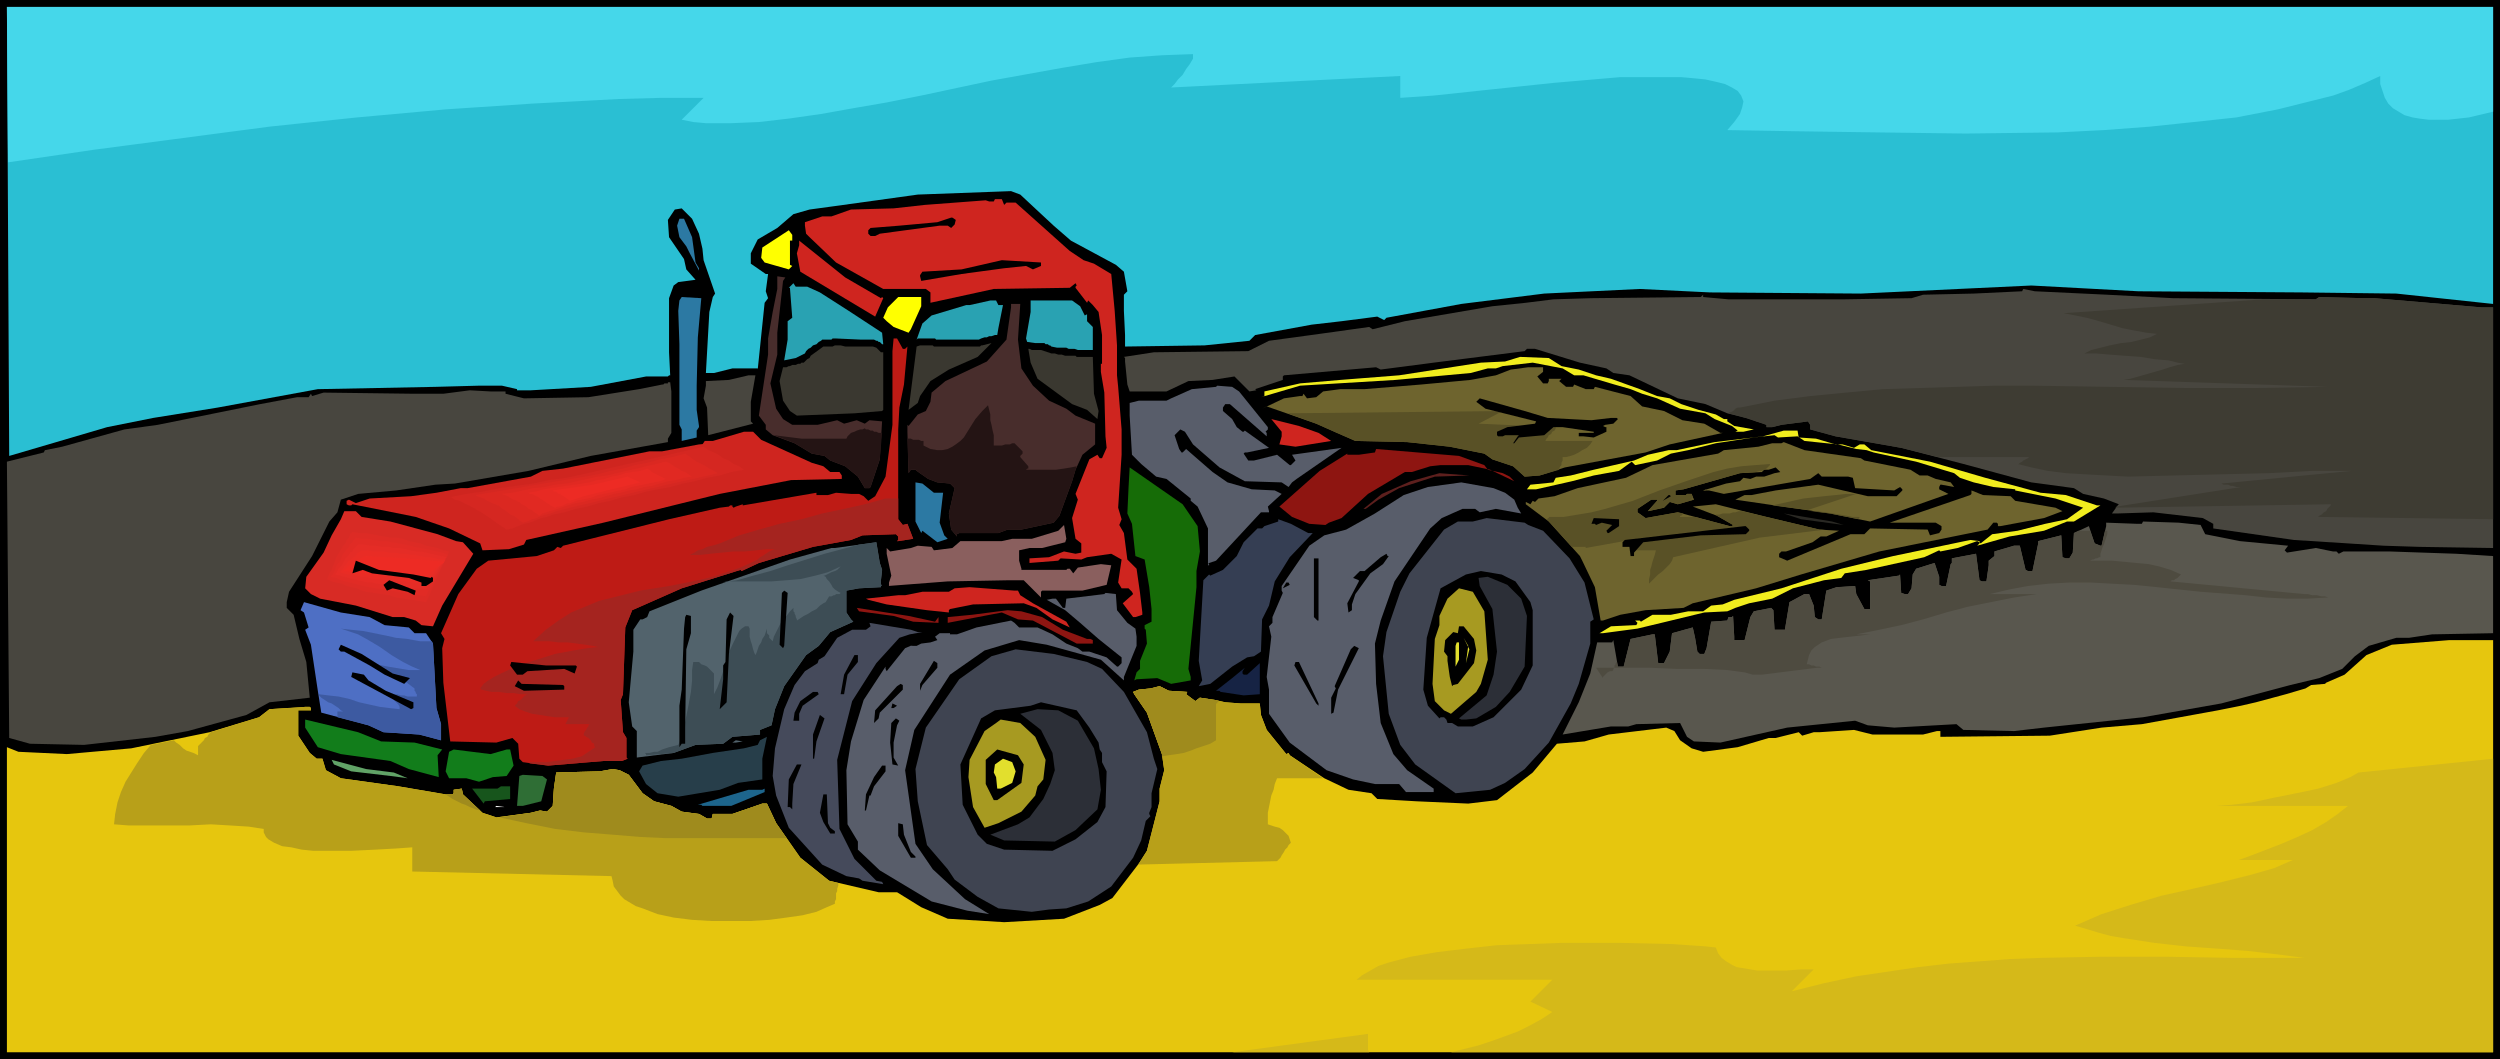<svg xmlns="http://www.w3.org/2000/svg" width="7.232in" height="3.064in" fill-rule="evenodd" stroke-linecap="round" preserveAspectRatio="none" viewBox="0 0 2171 920"><style>.brush0{fill:#fff}.brush1{fill:#000}.pen1{stroke:none}.brush2{fill:#48463f}.brush4{fill:#cf251f}.brush5{fill:#2c79a3}.brush6{fill:#ff0}.brush7{fill:#482d2c}.brush8{fill:#3a3830}.brush9{fill:#29a2b2}.brush12{fill:#f1ed1e}.brush13{fill:#6e642e}.brush14{fill:#595126}.brush15{fill:#585d6a}.brush16{fill:#8e1511}.brush19{fill:#d82b25}.brush24{fill:#ed2b24}.brush26{fill:#3f4451}.brush29{fill:#52636c}.brush32{fill:#2c2f37}.brush33{fill:#a79a21}.brush37{fill:#e2df2d}.brush40{fill:#127d1b}</style><path d="M2171 920H0V0h2171v920z" class="pen1 brush1"/><path d="m582 332 1 8v36l-3 5v3l-67 12-54 13-64 11-17 1-34 5-33 3-15 5-3 11-7 8-15 30-20 31-2 9v5l6 6 5 21 6 20 3 31-35 4-20 11-51 14-28 5-62 7-47-1-18-5-2-240 32-8 1-2 15-3 54-15 29-4 89-18 32-6h10l2-3 1 2 10-3 78 1h26l23-3 18 1h13v2l16 4 56-1 44-7 20-4h1l1-1h3v-1h2z" class="pen1 brush2"/><path d="m2165 264-84-9-82-1-142-1-93-5-148 7-131-1-61-3-83 4-72 9-65 12-2 2-6-3-31 4-26 3-49 9-5 5-39 4-69 1v-10l-1-21v-14l3-3-3-17-7-6-13-7-26-14-15-13-29-27-8-3-81 3-72 10-22 3-14 4-14 12-17 10-6 12v9l13 9h2l-2 15 2 6-3 4-6 58v-1h-22l-16 4h-7l3-53 3-13 2-3-10-29-1-10-3-13-6-13-9-9-6 1-6 9 1 15 13 19 2 9 8 9-15 2-4 3-4 11v47l1 20h-1l-1 1h-19l-48 9-52 3h-12v-1l-13-3h-21l-37 1-102 2-87 16-56 9-40 8-85 25L6 6h2159v258z" class="pen1" style="fill:#2abfd3"/><path d="m872 178 2-2h8l47 42 12 8 9 3 15 9 3 32 2 30v26l1 10 3 37v22l-3 46 3 10-2 5 4 7 3 23 8 8 3 21 2 17v2l-6 2h-2l-9-12 9-8-1-2-3-3h-6l-3-5 3-20-9-5-21 3-5 2-18-1-2 2-25 2v-4l17-1 13-5 10 2 5-1v-8l-5-4-3-18 5-16-2-5 12-30 7-4 2 3h2l4-9-1-10-1-38-3-18v-7h1v-25l-3-20-5-6-4-4-1 2-10-13v-1l1-1-1-2-5 4-66 1-55 12v-9l-4-3h-37l-41-23-23-22-3-3-1-7v-3l15-5h8l17-6 37-1 27-3 53-4 3 1h4l1-2h6l2 5z" class="pen1 brush4"/><path d="m830 191-1 4-3 3-3-2h-7l-52 7-4 2h-4l-2-2v-3l2-2 25-2 33-3 12-4h1l3 2z" class="pen1 brush1"/><path d="m601 206 3 22 3 5v2l-8-15-3-6-6-8-2-10 2-6h4l7 16z" class="pen1 brush5"/><path d="M688 209h-2v21l2 1-3 3-21-6-3-4 1-9 23-15 3 4v5z" class="pen1 brush6"/><path d="m765 259 1-1 1 1-7 16-60-36-5-3-3-16 2-7v-4l40 32 31 18z" class="pen1 brush4"/><path d="m904 231-7 3-6-3-19 2-37 5-35 6-1-4v-1l2-3 34-2 35-8 34 2v3z" class="pen1 brush1"/><path d="m680 244-5 45v19l-6 25 5 22 6 9 8 5h22l17-4 6 3 11-3 7 3 4-3 11 1-2 33-8 24-1 1h-4l-6-10-11-9-13-5-5-4-11-2-15-9-19-7-6-5v-4l-6-8 8-53v-14l4-23 4-20v-11l7 1-2 3z" class="pen1 brush7"/><path d="M767 306v50l-1 1-24 2-50 2-6-4-6-9-3-17 3-12h3l2-1h1l2-1h3l2-1h2l1-1h2l1-1 1-1 1-1 2-1 1-2 11-8h8l2-1h5l4 1h24l3 1 4 4h2z" class="pen1 brush8"/><path d="m701 249 11 5 25 16 29 19 1 10h-1l-1-1-1-1h-1l-1-1h-1l-2-1h-11l-22-1h-3l-1 1h-8l-1 1-2 1-2 2-3 1-2 2-2 1-2 2-1 2-2 1-6 3-5 1-5 1 3-18v-16l4-3-2-26h-1l4-4 2 3h10z" class="pen1 brush9"/><path d="m1830 256 57 3 124 1 3-2 38 1h10l93 8h10v209l-64-1-31-1-78-5-70-10v-4l-9-5-43-5-31 1h-5l5-7 1-1-13-5-18-4-8-5-37-5-59-16-54-14-57-10-22-6v-4l-2-3-23 3-8 2h-5v-2l-18-6-16-4-19-8-24-5-42-20-14-2-6-4-23-5-39-12h-7l-2 2-79 10-46 6-4-2-80 7-1 1v3l-24 8 1 1-6 1-13-13-19 3-21 1-19 9h-32l-2-6-2-20v-3l-1-1 26-4 82-1 18-9 44-6 43-6 3 2 28-7 76-13 29-3 24-3 33-1 95-1 2-2v2l22 2h100l59-1 10-3 44-1 42-2 1-2 10 2 63 3z" class="pen1 brush2"/><path d="m606 293-1 42v21l2 14v1l-2 3v6l-13 3v-10l-2-4v-70l-1-29 1-9 2-3 17 1-3 34z" class="pen1 brush5"/><path d="m800 266-9 20-2 3-13-5-6-5-3-3 4-9 9-9h20v8z" class="pen1 brush6"/><path d="m861 298-12 12-25 11-16 10-9 13-2 6-8 6 7-55 3-1h11l1 1h40l1-1h1l8-2z" class="pen1 brush8"/><path d="M867 265h4l-4 20-1 6h-2l-3 1h-2l-2 1h-2l-3 1-2 1h-37l-1-1h-15l-1 1 5-14 8-7 30-9h3l18-4h5l2 4z" class="pen1 brush9"/><path d="m949 310 1 32 4 15-1 7-9-8-13-5-30-22-6-14-2-12h1l2 1h8l3 1 3 1 3 1h3l3 1h3l3 1h9l1 1h14z" class="pen1 brush8"/><path d="m938 266 4 8 2-1v6l5 5v20h-13l-3-1h-5l-2-1h-8l-5-1-1-1h-1l-1-1h-2l-1-1h-8l-7-1-1-3 4-23v-10h36l7 5z" class="pen1 brush9"/><path d="m884 295 3 25 10 15 14 13 15 7 8 6 17 7v18l-11 9-6 13-3 10-11 30-5 6-28 6h-12l-8 3h-34l-2 1v2l-5-6-2-14 5-22-4-4-11-1-8-3-10-7-1-1h-4l-2 3-1-36v-6l1 1 8-10 7-3 4-8 1-8 12-10 36-17 17-19 4-28v-3h8l-2 31z" class="pen1 brush7"/><path d="M784 303h2l2-2-3 33-4 20-1 19v78l4 5 4-1 5 13-13 2h-4 3l1-1v-3l-2-2-29 1-10 4-33 6-47 14-15 7-1-1-51 16-43 19-6 15-2 58-2 5 2 28 3 5v17l1 1-5 2h-16l-48 4-22-3-3-3-1-13-5-5-14 4-40-1-6-51-1-30 2-8-3-5 15-34 16-22 10-7 42-4 15-5 3-3 3 1 2-2 92-23 44-10 8-1 1-1h2v1l1 1 2-1 6-2v1l64-11v2h10l7-2 13 1h7l4 2 4 4 6-4 9-17 6-45v-64l1-11h3l5 9z" class="pen1" style="fill:#be1b15"/><path d="M780 433v18l4 5 4-1 5 13-13 2h-4 3l1-1v-3l-2-2-29 1-10 4-33 6-47 14-15 7-1-1-51 16-43 19-6 15-2 58-2 5 2 28 3 5v17l1 1-5 2h-16l-48 4-17-2h1v-1h14l8-1 7-1 8-1 8-2 6-4 6-4-1-1v-2l-2-1-1-2-2-2-2-1-1-1h-1v-2l1-2 1-1 1-2 1-1v-1l1-1h-21l3-6h-12l-7-1-6-1-7-1-6-2-5-2-4-3 1-1 1-1 1-2 2-1 1-1 2-2 1-1 2-1h-6l-6-1h-6l-7-1h-6l-5-1-4-1-1-1 3-4 4-3 5-3 6-3 15-7 16-5 16-5 16-3 12-2 9-1-4-1-7-1-7-1-8-1h-8l-8-1h-14l11-10 11-8 11-7 12-5 12-5 12-3 12-3 12-3 25-4 25-5 13-3 12-4 12-4 13-6 2-1 2-2 2-1 3-2 3-2 2-1 3-1h3-10l-9 1-10 1h-10l-10 1-10 1-9 1h-9l2-1 2-1 3-2 4-1 4-2 4-1 4-1 3-1 17-7 17-5 18-5 19-4 18-5 19-4 18-4 18-5h11z" class="pen1" style="fill:#a5241f"/><path d="m1356 318 15 3 15 5 13 3 25 9 15 6 11 2 10 5 15 5 15 4 7 4h3v2l6 4 17 3-9 2h-8 1l2-1-5-4-15-6-8-5-22-4-20-9-13-4-10-4-14-4-27-8h-8l-10-6-26-5-26 3-6 2h-7l-15 4-65 6-83 5-34 10 3-1v-4l31-7 35-3 51-4 71-11 21-1 13-4 25 1 11 7z" class="pen1 brush12"/><path d="m1340 323-5 4 5 6h4l1-2v-2h11l-2 2 6 5h6l1-2 10 4h7l1-2 31 8 10 9 19 4 16 8 19 3 14 8h2l-46 10-21 7-70 13-22 7-13 1-10-9-18-6-7-5-30-6-37-4-45-1-16-7-18-8-43-15-4 2 19-9 14-2h2l1-2 3 4 8-1 6-5 15-2h21l49-4 43-4 22-4 13-5 15-2h13v4z" class="pen1 brush13"/><path d="m1354 408-17 5-13 1-10-9-18-6-7-5-30-6-37-4-45-1-16-7-18-8-25-9 187-2-21 11 67 3v1l-1 2-2 1-1 2-2 1-1 2-1 1-1 2h41l-2 3-3 3-4 2-3 2-4 2-3 1-4 1h-3v3l-1 2v2l-1 1-1 2v1z" class="pen1 brush14"/><path d="M652 349v17l2 2-39 10-1-24-3-8 2-11v-4l20-1 17-4h6l-4 23z" class="pen1 brush2"/><path d="m1076 340 25 31v2l-2 2 1 1v3l-32-28h-4l-2 3v3l8 7 4 7 5 4h1l1-1 21 15-19 4h-2l-1 1 4 6h5l20-5 11 9h1l4-4-3-5 43-6-39 27-4 3-3 4-6-4-32-1-22-12-23-20-7-11-4-2-5 5 4 12 2 3h1l3-3 23 20 13 9 21 6 20 1 6 3-12 11 1 4v1h-7l-39 42-6 2-1 1h1v1h-1v-32l-9-19-6-5v-2l-21-17-9-2-13-11-8-8-2-34v-11l8-2h24l4-2 18-8 21-2 1-1 13 1 6 4z" class="pen1 brush15"/><path d="m1344 363 38 2 17-2h5l1 1-4 4-7 1-2 1 2 1h1v4l-11 5-9-1h-4v-3h13v-1l-27-4h-8l-8 7-22 2-4 5h-1l4-6 1-1h-12l-2 1h-4l-1-1v-3l9-4 24-3 1-2-28-7-16-4-8-6 3-3 39 11 20 6z" class="pen1 brush1"/><path d="m1145 376 11 7-31 5-14-2 2-7v-4l-9-11 24 6 17 6z" class="pen1 brush4"/><path d="m1562 380 15 1 17 5h6l10 3 5-3h4l6 5 51 10 48 14 48 13 22 2 27 9h3l-23 14h-6l-20 8-30 5-21 6-7 2 2-2v-1l-2-1-17 6-15 3-1-1-13 6-50 11-19 3-3 4-15 2-27 7-18 9-20 4-12 4-7 3-20 1-33 8-25 6-30 4h-3l10-6 21-1h1l1-2-2-2h-1 5l1 1 10-6h16l15-3h13l7-5 10-1 10-4 41-10 52-17 45-11 67-14 8 1v1l1 1 10-8 22-3 24-6 19-4 14-10-24-8-35-7v-1l-19-2-17-4-12-4-5-4-33-10-37-8-6-2-9-1-16-4-29-3-6-4-17 1-3-2-18 2-33 5-24 6-15 3-12 6-19 4-3-3-11 8-22 4-19 5-31 7h-8l3-4 20-2 2-4 13-2 20-5 35-8 12-5 18-4h7l33-7 42-5 18-5h12l1 6z" class="pen1 brush12"/><path d="m661 382 44 20 10 3 6 5h8l2 3v3l-44 1-62 12-101 25-67 15-2 4-13 4-23 1-2-6-27-13-29-10-55-11-1 1h-2l-2-1v-3l2-1 6 3 12-4 36-2 22-3 21-4h6l55-10 10-5 18-2 75-15h11l32-6h3l2-3h7l27-8h8l7 7z" class="pen1 brush4"/><path d="m1616 398 3 2 40 8 8 5h7l7 3 13 3 3 4-11-2h-1l-1 2v2l8 4-68 24-35-7-82-12 8-4h6l21-4 37-5 43 10h25l5-5v-1l-2-2-5 3-34-2-2-9-4-1h-23l-3-3-7 5-75 13-13-3h-5l20-6 12-2 3-3 6 1 5-2h7l9-3 5-1-4-4-6 2h-4l-2 2-19 1-49 14-7 1v4h9l1-1h4l2 5-14 4-7-2-5 5-14 3 8-9v-1h-5l-9 6-3 2v3l7 5 28-5 45 12h2l1-1-14-8-21-8 20-2 44 11 46 11 17 1-11 5h-5l-7 5-23 8h-4l-2 2v3l7 3 55-23h12l5-5 50 1 2 5 8-2 2-3v-3l-5-3h-40l70-24 1-1v-3l10 4 24 1 4 4 35 6 6 3-16 6-38 7h-2v-2l-1-1h-3l-5 6-94 19-68 20-39 12-55 13-8 4-33 2-22 4-15 5h-2l-5-29-11-23-2-4-27-30-20-15v-2l4 2 2-3 2 1 3-3 14-2 20-7 42-9 23-11 57-10 5-3 30-3 12-3h8l2-1 18 7 49 7z" class="pen1 brush13"/><path d="m1614 451-25-5-17-2h6l7 1 7 1 6 1 6 1 5 1h6l-1 2zm-44-8-31-4 9-2 9-2 9-2 9-1 9-1 10-1 9-1h9l-42 14zm-90-17h-1l3-1-1 1h-1zm45-16-14 1-49 14-7 1v4h9l1-1h4l1 3v1h-1v1h-1v1h-1l4-2v1l-14 4-7-2-5 5-14 3 8-9v-1h-5l-9 6-3 2v3l7 5 28-5 5 1-1 1-1 1h-1v1h-1 14l30 8h2l1-1-14-8-1-1h3l3-1h6l3-1h2l3-1h3l21 5 46 11h5l-57 7-75 17-1 3-2 3-3 3-3 3-4 3-3 3-3 3-2 2v-4l1-4v-4l1-3 1-4 1-3 1-3 1-4h-23l12-11-50 9v-1h-12l-20-22-2-2h1v-1h1v-1h13l12-2 12-2 12-3 24-7 23-9 23-8 24-8 12-3 12-2 12-1 13-1v1l-1 1-1 1-1 1-2 1-2 1h-2l-3 1z" class="pen1 brush14"/><path d="m1289 404 3 4 13 3 6 3 4 4-21-10-19-4h-24l-9 1-16 5h-6l-32 19-23 21-11 4-3 2-14-1-15-6-11-9 35-31 24-15v1h10l14-2 1-3 72 6 22 8z" class="pen1 brush16"/><path d="m1040 457 2 22-3 17v14l-7 71 2 7v3l-17 3-12-5-18 1-2 1 2-7 3-3v-7l6-15-1-12-1-1v-3l6-3v-11l-2-19-4-24-8-3-3-28-4-9 1-22 1-18 46 32 13 19z" class="pen1" style="fill:#166c07"/><path d="m1246 414-31 10-18 10-11 8h-2l16-13 25-11 25-7 26 2-30 1z" class="pen1" style="fill:#5d1f1d"/><path d="M811 428h8l-3 26 4 11 3 3-9 3-13-10-1 2-5-10v-34l6 1 10 8z" class="pen1 brush5"/><path d="m1307 428 8 6 3 7 3 5-22-4-14 3-4-3h-11l-18 8-10 9-31 46-12 34-5 20 1 35 4 34 11 27 12 14 23 16v3h-24l-6-7h-21l-19-4-23-8-32-24-18-25v-21l-2-11 4-35-2-9 3-3v-5l9-21-1-2v-4l24-35 13-9 19-5 25-14 25-16 21-7 29-4 28 5 10 4z" class="pen1 brush15"/><path d="m1451 431-7 4 5-5h1l1 1z" class="pen1 brush1"/><path d="m314 449 25 4 41 11 16 6 6 1 9 10-27 45-8 18-10-1-5-4-10-3h-10l-32-10-31-6-8-4-5-5 1-10 15-21 7-15 8-14 3-7h10l5 5z" class="pen1 brush19"/><path d="m303 456 47 8 41 13-21 51-54-10-36-13 11-26 12-23z" class="pen1 brush19"/><path d="m306 462 6 1h5l6 1 5 1 6 1 5 1h6l5 1 5 2 5 1 5 1 5 2 5 1 5 1 5 2 5 1-3 6-2 5-3 6-2 5-3 6-2 5-2 5-3 6-6-1-7-1-6-1-7-1-6-2-7-1-6-1-7-1-4-1-4-2-5-1-4-1-4-2-5-1-4-1-4-2 1-2 1-3 2-3 1-3 1-2 1-3 1-3 2-3 1-2 2-3 1-2 2-2 1-3 2-2 1-3 2-2z" class="pen1" style="fill:#dd2b25"/><path d="m309 467 5 1h5l6 1 5 1h5l5 1 6 1 5 1 5 1 4 1 5 1 5 1 5 1 4 1 5 1 5 2-3 4-2 5-2 4-3 5-2 4-2 5-3 4-2 5-6-1-6-1-7-1-6-1-6-1-6-1-6-1-7-1-4-1-4-1-4-1-4-1-4-1-4-1-4-2-5-1 2-2 1-2 1-2 1-3 1-2 2-2 1-2 1-3 1-2 2-2 1-2 2-2 1-2 2-2 1-2 2-2z" class="pen1" style="fill:#e12b25"/><path d="M311 473h5l5 1h5l6 1h5l5 1h5l5 1 4 1 5 1h4l5 1 4 1 5 1 4 1 5 1-3 3-2 4-2 3-2 4-3 4-2 3-2 4-2 3-6-1h-6l-6-1-6-1h-6l-6-1-6-1-5-1h-4l-4-1-4-1-4-1-4-1-4-1-4-1-4-1 1-1 1-2 1-2 2-2 1-1 1-2 1-2 1-2 1-1 2-2 1-2 2-1 1-2 1-1 2-2 1-1z" class="pen1" style="fill:#e52c26"/><path d="M314 478h5l5 1h9l5 1h5l5 1h4l5 1h4l4 1 5 1h4l4 1 4 1h5l-2 3-3 2-2 3-2 2-2 3-2 3-2 2-2 3-6-1h-6l-5-1h-6l-6-1h-5l-6-1h-5l-4-1-4-1h-4l-3-1-4-1h-4l-4-1-3-1 1-1 1-1 1-1 1-2 1-1 1-1 1-2 1-1 2-1 1-1 1-1 2-1 1-2 1-1 2-1 1-1z" class="pen1" style="fill:#e92c25"/><path d="m317 483 36 2 33 3-17 13-42-2-29-3 8-7 11-6z" class="pen1 brush24"/><path d="m1601 456-37-5-15-5 42 7 10 3z" class="pen1" style="fill:#292823"/><path d="M1826 453v3l-5 3v-10l1-1h3l1 5z" class="pen1 brush1"/><path d="m1327 456 13 5 23 24 13 21 8 32-3 2v19l-10 35-7 17-19 34-21 23-17 12-13 6-30 3-35-25-13-17-10-27-5-50 3-21 12-35 8-16 30-38 12-7h13l12-3 33 4 3 2z" class="pen1 brush26"/><path d="m1406 457-9 6h-1l-1-2 5-5-9-2-5 2-1-1h-3l2-5 22 1v6z" class="pen1 brush1"/><path d="M1136 463h4l-20 21-13 21-5 21-6 12-1 28-6 4-6 1-13 8-19 15-10 2 3-5-3-17 4-70 5-5 1 1 11-5 12-12 6-12 12-12h4l2-2 12-4v-2l11 4 15 8z" class="pen1" style="fill:#353e53"/><path d="m1911 456 4 8 30 6 42 4-3 4 2 2 25-4 15 3h3l2 2 4-2h40l58 2 32 2v67l-53 1-20 3h-11l-24 7-12 9-11 11-20 8-25 6-60 16-68 12-86 9-26 3-44-1-6-5-54 3-23-2-11-4-59 6-58 13-23-1-6-4-6-12-38 1-7 2h-15l-42 7 14-28 10-25 6-27h13l1-2 4 23h5l6-24 19-4h2l3 25h5l5-10 2-16 18-5 2 9 2 12 2 2h4l2-5 4-23 14-1 1-3h3l1-1 1 18v3h9l5-20 3-5 15-3 2 2 1 17h9l4-24 13-7h4l4 10 1 10 3 2h3l4-25 9-3 16-1 1 7 7 13h5v-24l-2-1 27-4 1-1 1 16 3 1h3l3-5 1-12 3-5 16-5 4 12v7l2 1h4l4-19 1-1v-4l21-4 3 23 2 1h4l2-14v-4l5-4v-4l17-5h5l5 21 2 1h4l5-24v-2l20-5 1 19 3 1h3l3-5 1-17 13-6 5 15 5 2h1l4-17v-3l27 1h4l1-2 31 1 19 2z" class="pen1" style="fill:#59574e"/><path d="m765 510-19 1-11 2v19l4 6 2 2-20 9-10 12-11 8-19 27-8 20-3 14-10 4v4l-24 2-8 6-24 1-19 7-32 4v-23l-4-4-3-21 4-44v-19l6-9h2l4-2 2-5 45-18 77-27 36-10h3l36-5 3 18 2 6-1 9v4h1l-1 1v1z" class="pen1 brush29"/><path d="m765 510-19 1-11 2v19l4 6 2 2-20 9-10 12-11 8-19 27-8 20-3 14-10 4v4l-24 2-8 6-24 1-19 7-23 2h-1v-1l-1-1h4l4-1h3l4-2 3-1 3-1 4-1 4-1 3-7 2-9 2-9 2-10 2-11 1-10v-9l1-7h5l2 2 3 1 2 1 2 2 2 2 2 2v18l3-6 3-8 3-9 3-11 4-9 4-8 2-4 2-2 3-2h3l1 2v7l1 4 1 3 1 4 1 3 1 2 1-2 1-3 1-3 2-3 1-3 2-3 1-3 1-3v4l1 1 1 1v2l1 1 1 1 1 1 1-4 2-4 2-4 2-4 3-3 2-3 3-4 3-3v3l1 1v1l1 2v1l1 2v1l3-2 3-2 4-2 3-2 4-2 3-3 3-2 2-1 3-5h2l2-1h1l1-1h3l1-1-2-1-3-2-2-2-1-2-2-3-2-2-1-2-2-1h1l2-1 2-1 2-1 3-1 2-1 2-2 1-1-11 5-11 3-13 3-12 1-13 1h-39l-4 1 13-2 14-4 15-4 15-5 16-5 16-5 15-4 15-4 15-2 3 18 2 6-1 9v4h1l-1 1v1z" class="pen1" style="fill:#3d4d55"/><path d="m925 471-20 5h-11l-9 2v9l2 7v1h39l1-1h2l3 4 4-5 20-3 9 1-4 17-21 5h-35l-1 1v5l-15-15h-13l-53 1-52 4h1v-3l2-6-4-19v-5l3 3 18-3 6-2 12 1 2 3 16-2 7-6h36l9-2h17l23-7 5-5 2 12-1 3z" class="pen1" style="fill:#8a5f5e"/><path d="M1519 460v1l-3 3-39 1-50 6-8 9v3h-3l-1-8h-6v-4l2-2 104-12h1l3 3zm-313 23-5 7-11 8-13 18-3 9v5l-3 2-1-8 10-19v-1l-5-2 6-6h4l14-12 5-3 1 2h1zm-61 56h-1l-3-3v-51h4v54zm-786-40 15 3 1-1 1 1v3l-6 4h-4v-3l-11-4-32-4-8-3-9 3 3-11 20 8 30 4zm957 6 13 18 2 7v48l-10 21-24 24-18 8h-13l-5-3h-4l-1-3-2-2h-3l-1 1-10-11-4-14 3-45 12-43 22-12 13-3 18 3 12 6z" class="pen1 brush1"/><path d="m1321 520 5 15-2 44-13 22-12 13-17 10-9 1h-4l-2-1 24-20 6-18 3-20-4-37-11-20-1-7 8-1 17 7 12 12z" class="pen1 brush32"/><path d="m360 517-6-3-13-3-5 2-3-5 5-4 23 9-1 4zm760-9-6 3 3-5h2l1 2z" class="pen1 brush1"/><path d="m884 513 2 4 11 7 29 16 3 5-15-7-14-10-11-4-44 1-20 4-1 1v2l-19-2-35-5-16-4-2-1 28-3h6l15-3h23l5-3 13-1 39 3h3z" class="pen1 brush4"/><path d="m1289 531 3 42-6 21-4 7-22 19-6-3-8-8-2-15 2-39 4-12v-8l7-15 10-9 12 3 10 17z" class="pen1 brush33"/><path d="m682 545-1 16-1 2-3-3 2-45 2-2 3 2-2 30z" class="pen1 brush1"/><path d="m970 530 9 11 7 5 1 7v8l-11 27v3l-20-18-18-5-29-8-24-4-30 9-30 21-31 48-8 35 9 64 15 22 28 26 21 13-19-3-31-8-45-27-19-18v-7l-9-15-1-47 4-25 11-36 19-29v2l1 2 16-20 7-3-2 1h5l4-2 8-1 6-2-2-3 4-3h9v1h6l17-6 30-6 3 2 4 4h16l13 6 12 8 10 4 4 3h6l15 5 9 8h1l3-3v-5l-20-16-16-14-13-11-16-9 5-1h3l6 8h2l1-8 33-4 1-1 9 1 1 14z" class="pen1 brush15"/><path d="m321 536 13 7 21 2 5 5h10l6 9 3 56 4 14v14l-19-5-31-2-13-6-41-11-3-19-6-40-5-13 3-2-4-13-3-2 3-7 32 9 25 4z" class="pen1" style="fill:#4e6fc4"/><path d="m375 557 1 2 3 56 4 14v14l-19-5-31-2-13-6-27-7v-5h5l-2-1-2-2-3-2-3-2-3-1-3-2-3-2-2-2v-1l8 1 9 1 9 2 9 3 9 2 9 2 8 1 9 1v-2l-1-2-1-1-2-2-1-1-1-2-1-1-1-2h6l3 1h3l3 1h9-1v-2l-1-1v-1l-1-1v-2l-4-3-4-3-5-2-5-3-6-2-5-2-5-3-5-3h5l6 1 5 1 6 1 6 1 6 1h10l-7-3-8-4-10-6-10-7-10-6-9-5-9-3-6-2 9 1 10 1 10 2 10 2 9 2 10 1 11 2h10z" class="pen1" style="fill:#3d5aa1"/><path d="m812 540 3-4v5l-22-1-17-5-30-4-2-3 45 7 23 5zm93-4 18 11 21 8h3l2 1v3h-14l-38-20-13-1-14-6-47 9v-5l21-2 31-4 12 1 18 5z" class="pen1 brush16"/><path d="m633 568-2 42-6 6 3-26v-12l2-3 1-37 3-6 3 3-4 33zm-33-18-4 14-1 68v14h-3l-2 3v-36l2-14 2-53 1-10 1-2 4 1v15z" class="pen1 brush1"/><path d="M797 549h4l-11 2-9 3-20 22-21 33-13 51 2 60 13 26 19 19 5 1 1 2-18-3-3-2-11-2-21-10-29-32-11-28-3-17 2-24 8-34 9-21 9-12 11-7 1-3 5-3 11-16 13-7h12l4-3-1-3 36 6 6 2z" class="pen1" style="fill:#454a5b"/><path d="m1280 555 2 10-2 11-14 18-4 1-1 1-2-8-2-14v-4l-3-4 1-10 7-7 4 1 1-6h4l9 11z" class="pen1 brush1"/><path d="m1273 576 2-15-4-7 5 10-3 12z" class="pen1 brush37"/><path d="M2165 914H6V649l10 4 42 2 56-5 68-14 43-13 9-7 31-2h4l1 1v2h-11v22l10 15 6 5h5l3 10 13 7 50 7 41 7h6l1-1v-3l7-1 1 5 17 16 12 4 30-4 8-2 6 1 5-5 1-15 2-14 38-1 11-2 6 1 8 4 12 16 10 7 15 4 9 5 15 2 7 4h4l1-4h17l26-9h4l8 17 21 30 25 20 43 10h16l21 13 23 10 49 3 52-3 31-12 11-6 23-30 7-11 11-43v-11l4-16-2-14-13-36-11-16-1-2 5-2 10-1 8-2 8 4 16 1-1 2 8 6 4-3 13 2 9 2 13 1h17l1 10 5 13 17 21 2-1 1 2 30 20 21 10 20 3 5 5 34 2 45 2 25-3 31-24 21-25 24-2 21-6 50-6 7 3 5 8 10 7 10 3 30-4 27-8h6l20-5 3 3 10-3h5l30-2 16 4h44l12-3h3v5l95-1 45-7 35-3 66-12 20-4 13-3 26-7 17-5 5-3 12-1 1-1 16-7 19-17 22-9 50-4h38v358z" class="pen1" style="fill:#e6c60e"/><path d="m1267 573-3 6v-18l1-3h2v15z" class="pen1 brush37"/><path d="m341 585 15 4-5 5-17-8-13-8-22-12h-3l-2-2 2-4 18 8 27 17zm821 14-4 20-2 1v-14l4-8-1-2 14-32 3-3 4 2-18 36z" class="pen1 brush1"/><path d="m944 575 13 6 19 20 20 35 6 23 3 9-5 21v12l-2 5v1l1 2-4 4-4 17-7 15-19 25-20 13-19 6-15 1-15 2-29-3-18-10-20-15-6-9-18-21-8-38-2-28 9-36 29-42 28-20 21-6 33 4 29 7z" class="pen1 brush26"/><path d="m745 575-9 11-3 17h-3l3-17 9-17h3v6zm69 5-13 15-2 5v-6l12-20 3 2v4zm-314-2 1 1-2 6-9-4-32 2-4 3h-5l-6-8 1-3 30 3h26zm645 33v2l-2-2-19-33 1-3h3l17 36z" class="pen1 brush1"/><path d="m1080 604-20-3-1-1h-3l14-11 11-9-2 3v2l1 1h3l11-10v27l-14 1z" class="pen1" style="fill:#162344"/><path d="m320 591 15 9 24 10v5l-2 1-24-13-28-15 1-4 10 2 4 5zm169 4 1 1v3l-35 1-8-4 3-5 3 3 36 1zm295 4-20 20-1 5-4 4 1-11 19-21 3-2 2 1v4zm-73 4-14 10-3 7v6h-5l1-7 5-10 11-8h4l1 2zm235 29 8 13 1 6 2 3v8l4 8-1 31-7 13-19 15-20 10-42-1-15-5-8-8-13-26-2-35 18-40 12-7 31-4 9-3 31 7 11 15zm-170-17h-2l1-4 4 2-3 2z" class="pen1 brush1"/><path d="m936 626 14 24 4 18 2 18-3 17-19 18-18 10-44-1-12-5 24-9 10-6 12-16 6-13 4-12-2-15-10-20-18-14 15-4 18 1 17 9z" class="pen1 brush32"/><path d="m709 644-2 15h-1v-21l6-17 4 3-7 20zm70-14-3 15v13l4 7-5-1-2-19 1-17 4-4 3 2-2 4z" class="pen1 brush1"/><path d="m331 644 29 1 24 6-4 5 1 19-26-7-16-7-43-6-20-6-11-17v-7l46 11 20 8z" class="pen1 brush40"/><path d="m899 640 9 20-2 17-5 6-2 8-12 14-20 10-12 4-10-18-4-26 1-15 13-25 10-7 4-3 17 3 13 12z" class="pen1 brush33"/><path d="m662 677-21 3-16 6-36 6-18-3-10-8-6-11 3-5 16-4 18-2 27-5 27-4 12-3 2-4 6-3-4 19v18z" class="pen1" style="fill:#273e4a"/><path d="M639 645h-3l3-2 6 1-6 1z" class="pen1 brush29"/><path d="M440 651h3l3 14-6 9-12 1-12 4-11-3h-15l-3-6 3-17 4-2 32 4 14-4z" class="pen1 brush40"/><path d="m889 664-2 16-21 15h-3l-7-14v-21l10-9 18 5 5 8z" class="pen1 brush1"/><path d="m882 670-3 10-10 5h-3l-1-10-2-4 1-7 7-5 8 3 3 8z" class="pen1 brush37"/><path d="m342 671 12 5-15-2-34-4-15-6-2-4 30 8 24 3z" class="pen1" style="fill:#61a367"/><path d="m689 681-1 17v5l-2-2h-2l1-24 7-13h4l-7 17zm80-11-10 13-3 8h-1l-3 13h-1l1-14 7-15 7-10h3v5z" class="pen1 brush1"/><path d="m475 677-5 19-16 4h-5l2-26 3-1 17 1 4 3z" class="pen1" style="fill:#2f6e35"/><path d="m359 677 5 2-5-2z" class="pen1 brush0"/><path d="m443 694-22 2-1 2-10-13h22l3-2h8v11z" class="pen1" style="fill:#17551c"/><path d="M635 700h-25l-1-1h-3l44-13h12l2-1v3l-29 12z" class="pen1" style="fill:#1d658c"/><path d="m719 715 2 4 4 3v2h-4l-6-10-3-8 3-16h3l1 25z" class="pen1 brush1"/><path d="m430 701 1-1 7 1h-8z" class="pen1 brush0"/><path d="m785 725 6 15 4 4v1h-4l-11-19v-11l4 1 1 9z" class="pen1 brush1"/><path d="m935 405-1 3-3 10-11 30-5 6-28 6h-12l-8 3h-34l-2 1v2l-5-6-2-14 5-22-4-4-11-1-8-3-10-7-1-1h-4l-2 3-1-30h3l2 1h5l2 1h2v4l6 3 6 1h4l5-1 4-2 3-2 4-3 3-3 5-8 5-8 6-7 5-5 1 4 1 4v5l1 4 1 5 1 4v9h7l3-1h4l2-1h2l7 7v2l-1 1-1 1v1l7 8v2h-1l-1 1h26l7-1 6-1 5-1zm-169-29-2 23-8 24-1 1h-4l-6-10-11-9-13-5-5-4-11-2-15-9-18-7 8 1 8 1 8 1h39l1-2 1-1 2-2 3-1 2-1 3-1h2l2-1 1 1h2l2 1h2l1 1h2l2 1h3z" class="pen1" style="fill:#241414"/><path d="M7 141 6 6h2159v91l-21 5-18 2h-17l-8-1-6-1-7-2-5-3-5-3-4-4-3-5-2-6-2-6v-7l-13 6-14 6-14 5-16 4-32 8-36 7-37 4-38 4-40 3-40 2-80 1-77-1-71-1-59-1 6-7 5-7 2-6 1-5-2-5-3-4-5-3-6-3-8-2-9-2-10-1-11-1h-53l-58 5-57 6-47 5-29 2V66l-199 10 1-1 2-2 3-4 4-4 3-5 3-4 3-5v-4l-27 1-28 2-29 4-30 5-61 11-61 13-30 6-29 5-28 5-28 4-26 3-24 1h-22l-11-1-10-2 19-19h-37l-37 1-37 2-38 2-75 5-77 7-76 8-76 10-76 10-75 11z" class="pen1" style="fill:#45d7ea"/><path d="m131 647 20-4 2 2 3 2 3 3 3 2 3 1 3 1 2 1 2 1v-8l2-2 2-2 1-1 1-2 2-1 1-2 1-1 1-1 42-13 9-7 31-2h4l1 1v2h-11v22l10 15 6 5h5l3 10 13 7 50 7 41 7h6l1-1v-3l7-1 1 5 17 16 12 4 30-4 8-2 6 1 5-5 1-15 2-14 38-1 11-2 6 1 8 4 12 16 10 7 15 4 9 5 15 2 7 4h4l1-4h17l26-9h4l8 17 21 30 25 20 8 2v2l-1 3v2l-1 2v5l-1 2v2l-7 3-9 4-12 3-14 2-15 2-17 1h-33l-17-1-16-2-14-3-13-5-6-2-5-3-5-3-3-3-3-4-3-4-1-5-1-4-173-4v-21l-14 1-18 1-21 1h-33l-10-1-9-2-8-1-7-3-5-3-2-2-1-2-1-2v-3l-13-2-16-1-17-1-19 1h-52l-13-1 1-9 2-10 3-9 4-9 5-8 5-8 6-9 6-7zm857 104 1-1 7-11 11-43v-11l4-16-2-14-13-36-11-16-1-2 5-2 10-1 8-2 8 4 16 1-1 2 8 6 4-3 13 2 9 2 13 1h17l1 10 5 13 17 21 2-1 1 2 29 20h-40l-2 5-1 5-2 5-1 5-1 5-1 5v10l3 1 3 1 4 1 3 2 3 3 2 2 1 3 1 3-2 2-1 2-2 2-1 2-2 3-1 2-2 2-1 1-121 3z" class="pen1" style="fill:#b8a019"/><path d="M387 690h6l1-1v-3l7-1 1 5 15 14-4-1-5-2-4-2-3-1-4-2-4-2-3-2-3-2zm47 20 27-4 8-2 6 1 5-5 1-15 2-14 38-1 11-2 6 1 8 4 12 16 10 7 15 4 9 5 15 2 7 4h4l1-4h17l26-9h4l8 17 9 13H578l-22-1-24-2-25-2-25-3-25-5-23-5zm625-101h-1v1h-1v1h-1v32l-5 3-6 2-6 2-5 2-6 2-6 1-7 1-6 1v-2l-13-36-11-16-1-2 5-2 10-1 8-2 8 4 16 1-1 2 8 6 4-3 13 2 4 1z" class="pen1" style="fill:#9f8b1d"/><path d="M2165 914h-905l12-3 12-3 12-4 11-4 11-4 10-5 11-6 9-6-19-9 19-19h-170l5-4 7-4 7-4 9-3 19-5 23-4 25-3 27-3 28-1 27-1h53l44 1 29 2 9 1 2 5 3 4 4 3 5 3 4 2 6 1 6 1 6 1h25l13-1h11l-19 19 28-7 28-6 27-4 27-4 26-3 27-2 26-2 27-1 53-1h56l58 1h62l-23-3-26-3-26-2-28-2-27-3-26-4-12-2-11-3-10-3-10-3 23-10 25-8 27-8 27-6 26-6 24-6 21-6 16-7h-47l11-4 13-5 13-5 14-6 13-6 12-7 10-7 9-7h-114l13-1 17-2 19-4 20-4 19-4 16-5 12-5 7-4 117-12v255zm-976 0h-119l118-16v14l1 2z" class="pen1" style="fill:#d5b919"/><path d="M1965 260h46l3-2 38 1h10l93 8h10v184l-152-2 1-1 2-1 2-2 2-1 1-2 2-2 1-1v-1l-187 3 1-1 108-17h-4l-3-1h-2l-2-1h-4l-2-1 113-11h-34l-38 2-41 1-41 1-40 1-37-2-17-1-16-2-14-3-12-3h1l1-1 2-1 1-1 2-1 2-1 1-1h1-80l-32-8-57-10-22-6v-4l-2-3-23 3-8 2h-5v-2l-18-6-15-4 1-1h1l2-1 1-1 1-1 2-1h2l30-6 31-4 31-3 32-3 32-1 33-1 32-1h33l66 1 65 1h63l62-1-177-6 6-1 7-2 7-2 7-2 7-2 6-2 7-2 6-1-6-1-8-2-12-1-12-2-14-1-13-1-12-1h-10l6-3 8-2 8-2 10-2 9-1 8-2 8-2 6-3-9-1-11-2-10-2-10-3-10-3-11-3-10-2-10-2 173-12z" class="pen1" style="fill:#3e3c33"/><path d="m1404 574 1 5h5l6-24 19-4h2l3 25h5l5-10 2-16 18-5 2 9 2 12 2 2h4l2-5 4-23 14-1 1-3h3l1-1 1 18v3h9l5-20 3-5 15-3 2 2 1 17h9l4-24 13-7h4l4 10 1 10 3 2h3l4-25 9-3 16-1 1 7 7 13h5v-24l-2-1 27-4 1-1 1 16 3 1h3l3-5 1-12 3-5 16-5 4 12v7l2 1h4l4-19 1-1v-4l21-4 3 23 2 1h4l2-14v-4l5-4v-4l17-5h5l5 21 2 1h4l5-24v-2l20-5 1 19 3 1h3l3-5 1-17 4-2h10l4 11 5 2h1l3-13h2v3l-1 3-1 3-1 3-1 2-1 3-1 3v3h-1l-2 1h-1l-2 1h-1l-2 1h-2 21l11 1 10 1 11 1 9 2 10 3 9 4-1 1-1 1-1 1-2 1-1 1h-2l-1 1 116 11h3l4 1h4l4 1h3l3 1h-1l-17 1h-18l-18-1-18-2-39-3-38-4-20-2-19-1-18-1h-19l-18 1-18 2-16 3-17 4h41l-20 3-20 4-20 4-19 5-20 6-19 5-19 4-20 4h12l-8 1-9 1-9 1-8 1-8 3-6 4-3 3-2 4-1 4-1 4h2l2 1h2l2 1h3l2 1h4-8l-8 1-8 1-8 1-8 1-8 1-8 1h-8l-7-2-15-2-20-1h-24l-23-1h-47l6 9v-1l1-1 1-1 1-1 1-1 2-1h2l1-1v-1l1-1v-2l1-1v-1l1-1v-1z" class="pen1" style="fill:#4e4b40"/><path d="m368 433 136-23 123-28 41 23-100 23-95 23-46 16-31-21-1-1-3-1-4-2-5-2-5-3-5-2-3-1-2-1z" class="pen1 brush4"/><path d="m390 432 15-3 14-2 15-3 14-2 15-2 14-3 15-2 14-3 13-3 13-3 13-3 14-3 13-3 13-3 13-3 13-3 4 3 5 2 4 2 4 3 5 2 4 3 5 2 4 3-11 2-10 3-11 2-11 3-10 2-11 3-11 2-10 2-10 3-11 2-10 3-10 2-10 3-10 2-10 3-10 2-5 2-5 1-5 2-5 2-5 1-5 2-5 2-5 1-3-2-3-2-3-2-4-3-3-2-3-2-3-2-4-2-1-1-2-1-4-2-4-2-4-2-4-1-3-2h-2z" class="pen1" style="fill:#d52721"/><path d="m413 430 12-2 12-2 12-2 11-2 12-2 12-2 12-2 12-2 11-2 11-3 11-2 10-3 11-2 11-3 11-2 11-3 3 2 4 3 3 2 4 2 4 2 3 2 4 2 3 2-8 2-9 2-9 2-9 2-9 2-8 2-9 2-9 2-8 2-8 2-9 2-8 2-8 2-9 2-8 2-8 2-4 1-5 2-4 1-4 1-4 2-4 1-4 2-4 1-3-2-2-2-3-2-3-1-2-2-3-2-3-2-2-2h-1l-2-1-3-1-4-2-3-2-3-1-3-1-1-1z" class="pen1" style="fill:#db2821"/><path d="m435 429 10-1 9-2 9-2 10-1 9-2 10-1 9-2 9-2 9-2 8-1 9-2 8-2 9-2 8-2 9-2 8-2 3 1 3 2 3 2 2 1 3 2 3 1 3 2 3 2-7 1-7 2-7 1-7 2-7 2-7 1-6 2-7 1-7 2-6 1-7 2-7 2-6 1-7 2-6 1-7 2-3 1-3 1-3 1-3 1-4 1-3 1-3 1-3 2-2-2-2-1-2-2-3-1-2-2-2-1-2-1-2-2h-1l-1-1-3-1-2-1-3-2-3-1-2-1h-1z" class="pen1" style="fill:#e12922"/><path d="m458 428 7-1 7-2 6-1 7-1 7-1 7-1 7-1 6-1 7-2 6-1 6-2 6-1 6-2 6-1 7-1 6-2 2 1 2 2 2 1 2 1 2 1 2 1 2 1 2 1-5 2-5 1-5 1-5 1-5 1-5 1-5 2-5 1-5 1-4 1-5 1-5 1-5 2-4 1-5 1-5 1-2 1-3 1h-2l-2 1-2 1-3 1h-2l-2 1-2-1-2-1-1-1-2-1-1-1-2-1-1-1-2-1-1-1-2-1-2-1-2-1h-2l-1-1h-1z" class="pen1" style="fill:#e72a23"/><path d="m480 426 35-5 30-7 11 5-25 6-24 6-12 4-7-5h-1v-1h-2l-1-1-1-1h-2l-1-1z" class="pen1 brush24"/></svg>
